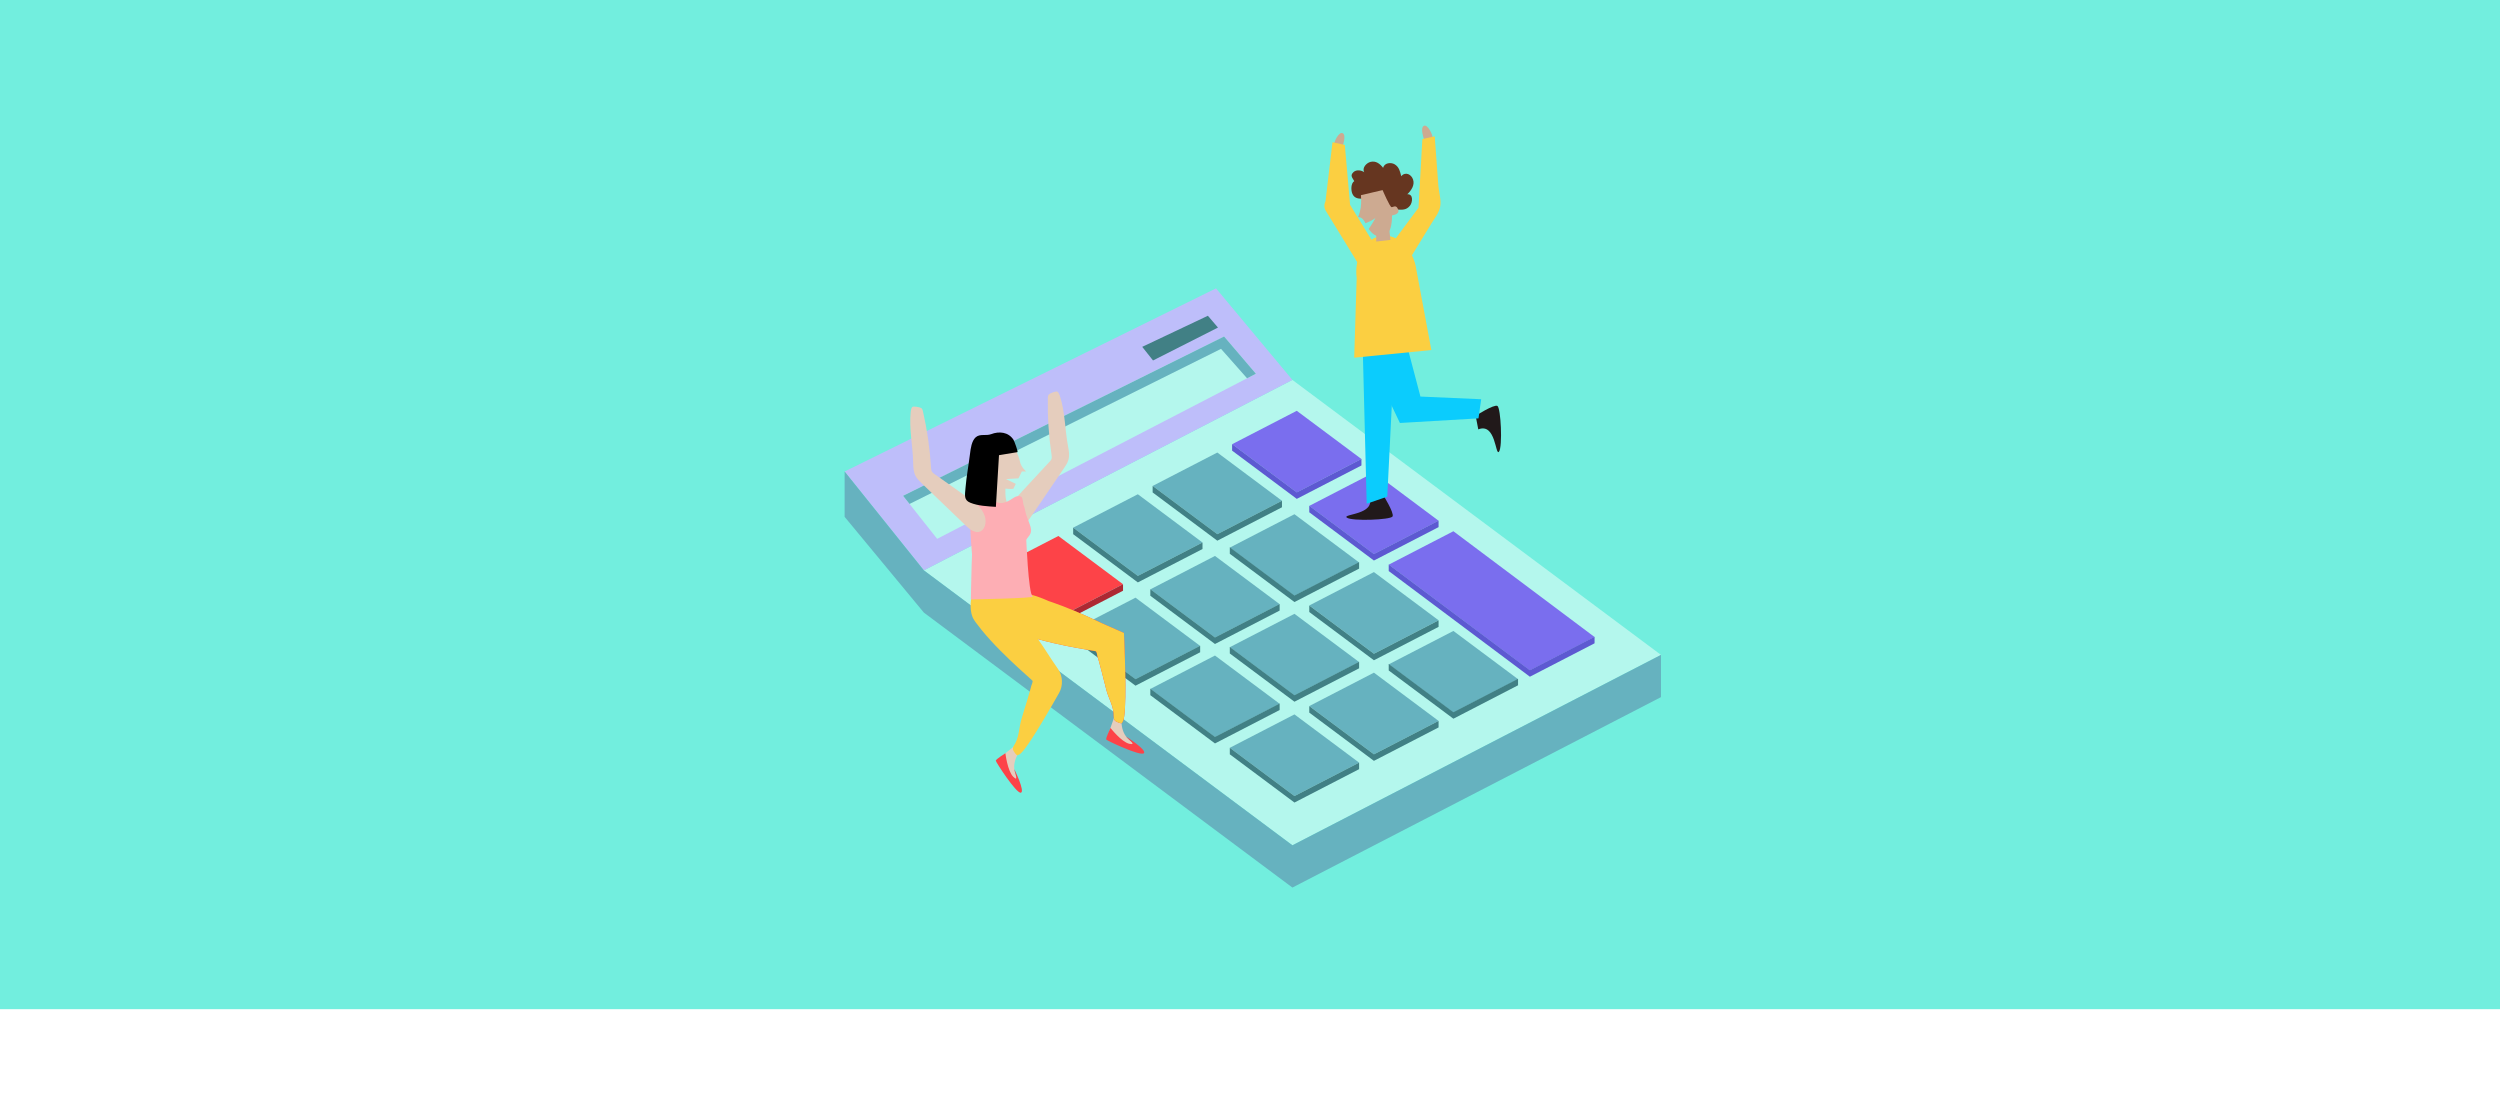 <?xml version="1.0" encoding="UTF-8"?>
<svg xmlns="http://www.w3.org/2000/svg" xmlns:xlink="http://www.w3.org/1999/xlink" viewBox="0 0 1090 476.88">
  <defs>
    <style>      .cls-1 {        fill: #663620;      }      .cls-2 {        fill: #66b2bf;      }      .cls-3 {        opacity: .43;      }      .cls-3, .cls-4 {        mix-blend-mode: multiply;      }      .cls-5 {        fill: #ad2833;      }      .cls-6 {        fill: #0bccfd;      }      .cls-7 {        fill: #418085;      }      .cls-8 {        fill: #bebefa;      }      .cls-9 {        isolation: isolate;      }      .cls-10 {        fill: #fd4348;      }      .cls-11 {        fill: #5d59d1;      }      .cls-12 {        fill: #fbcf41;      }      .cls-13 {        fill: #b4f7ed;      }      .cls-14 {        fill: #7a6eee;      }      .cls-15 {        fill: #fdaeb4;      }      .cls-16 {        fill: #21191a;      }      .cls-17 {        fill: #72eede;      }      .cls-18 {        fill: #cdaa91;      }      .cls-19 {        fill: #e5cdbd;      }    </style>
  </defs>
  <g class="cls-9">
    <g id="Capa_1">
      <rect class="cls-17" width="1090" height="440"></rect>
      <g>
        <polygon class="cls-13" points="724.18 285.53 563.49 368.55 402.81 248.68 563.49 165.65 724.18 285.53"></polygon>
        <polygon class="cls-8" points="563.49 165.65 530.18 125.72 368.25 205.58 402.81 248.68 563.49 165.65"></polygon>
        <polygon class="cls-2" points="402.81 267.1 563.49 386.98 724.18 303.95 724.18 285.53 563.49 368.55 402.81 248.68 368.25 205.58 368.25 225.34 402.81 267.1"></polygon>
        <polygon class="cls-13" points="547.56 162.94 533.7 146.71 393.75 216.17 408.6 234.93 547.56 162.94"></polygon>
        <polygon class="cls-7" points="531.04 142.82 526.64 137.67 498.01 151.22 502.72 157.17 531.04 142.82"></polygon>
        <polygon class="cls-10" points="489.64 254.72 461.45 269.29 433.26 248.25 461.45 233.69 489.64 254.72"></polygon>
        <polygon class="cls-2" points="524.29 236.53 496.1 251.09 467.9 230.06 496.1 215.49 524.29 236.53"></polygon>
        <polygon class="cls-2" points="558.94 218.33 530.75 232.9 502.55 211.87 530.75 197.3 558.94 218.33"></polygon>
        <polygon class="cls-14" points="593.59 200.14 565.39 214.71 537.2 193.67 565.39 179.11 593.59 200.14"></polygon>
        <polygon class="cls-2" points="523.27 281.62 495.08 296.18 466.89 275.15 495.08 260.58 523.27 281.62"></polygon>
        <polygon class="cls-2" points="557.92 263.42 529.73 277.99 501.54 256.96 529.73 242.39 557.92 263.42"></polygon>
        <polygon class="cls-2" points="592.57 245.23 564.38 259.8 536.19 238.76 564.38 224.2 592.57 245.23"></polygon>
        <polygon class="cls-2" points="557.92 306.84 529.73 321.41 501.54 300.38 529.73 285.81 557.92 306.84"></polygon>
        <polygon class="cls-2" points="592.57 288.65 564.38 303.21 536.19 282.18 564.38 267.62 592.57 288.65"></polygon>
        <polygon class="cls-2" points="627.22 270.45 599.03 285.02 570.84 263.99 599.03 249.42 627.22 270.45"></polygon>
        <polygon class="cls-2" points="592.57 332.51 564.38 347.08 536.19 326.04 564.38 311.48 592.57 332.51"></polygon>
        <polygon class="cls-2" points="627.22 314.32 599.03 328.88 570.84 307.85 599.03 293.28 627.22 314.32"></polygon>
        <polygon class="cls-2" points="661.87 296.12 633.68 310.69 605.48 289.66 633.68 275.09 661.87 296.12"></polygon>
        <polygon class="cls-14" points="627.22 227.04 599.03 241.6 570.84 220.57 599.03 206 627.22 227.04"></polygon>
        <polygon class="cls-14" points="695.23 277.74 667.03 292.3 605.48 246.19 633.68 231.62 695.23 277.74"></polygon>
        <polygon class="cls-7" points="536.19 328.88 564.38 349.91 592.57 335.35 592.57 332.51 564.38 347.08 536.19 326.04 536.19 328.88"></polygon>
        <polygon class="cls-7" points="501.54 303.1 529.73 324.14 557.92 309.57 557.92 306.73 529.73 321.3 501.54 300.27 501.54 303.1"></polygon>
        <polygon class="cls-7" points="466.89 277.93 495.08 298.96 523.27 284.39 523.27 281.56 495.08 296.12 466.89 275.09 466.89 277.93"></polygon>
        <polygon class="cls-7" points="501.54 259.75 529.73 280.78 557.92 266.21 557.92 263.37 529.73 277.94 501.54 256.91 501.54 259.75"></polygon>
        <polygon class="cls-7" points="467.9 232.9 496.1 253.93 524.29 239.37 524.29 236.53 496.1 251.09 467.9 230.06 467.9 232.9"></polygon>
        <polygon class="cls-7" points="536.19 284.92 564.38 305.95 592.57 291.38 592.57 288.54 564.38 303.11 536.19 282.08 536.19 284.92"></polygon>
        <polygon class="cls-7" points="570.84 310.7 599.03 331.73 627.22 317.16 627.22 314.32 599.03 328.89 570.84 307.86 570.84 310.7"></polygon>
        <polygon class="cls-5" points="433.26 251.09 461.45 272.13 489.64 257.56 489.64 254.72 461.45 269.29 433.26 248.25 433.26 251.09"></polygon>
        <polygon class="cls-7" points="536.19 241.45 564.38 262.49 592.57 247.92 592.57 245.08 564.38 259.65 536.19 238.61 536.19 241.45"></polygon>
        <polygon class="cls-7" points="502.55 214.71 530.75 235.74 558.94 221.17 558.94 218.33 530.75 232.9 502.55 211.87 502.55 214.71"></polygon>
        <polygon class="cls-7" points="570.84 266.84 599.03 287.88 627.22 273.31 627.22 270.47 599.03 285.04 570.84 264.01 570.84 266.84"></polygon>
        <polygon class="cls-7" points="605.48 292.33 633.68 313.36 661.87 298.79 661.87 295.95 633.68 310.52 605.48 289.49 605.48 292.33"></polygon>
        <polygon class="cls-11" points="570.84 223.36 599.03 244.39 627.22 229.83 627.22 226.99 599.03 241.55 570.84 220.52 570.84 223.36"></polygon>
        <polygon class="cls-11" points="537.2 196.48 565.39 217.51 593.59 202.94 593.59 200.11 565.39 214.67 537.2 193.64 537.2 196.48"></polygon>
        <polygon class="cls-11" points="605.48 248.98 667.03 295.05 695.23 280.48 695.23 277.64 667.03 292.21 605.48 246.14 605.48 248.98"></polygon>
        <polygon class="cls-2" points="396.56 219.72 532.37 152.1 543.72 164.93 547.56 162.94 533.7 146.71 393.75 216.17 396.56 219.72"></polygon>
        <path class="cls-19" d="M488.82,313.3c.09,2.3.35,4.78,1.52,6.87,1.29,2.3,3.51,3.46,5.52,4.89.29.21.59.43.79.74s.25.75.03,1.01c-.21.26-.59.25-.93.21-4.59-.55-8.85-3.64-12.75-6.34l3.84-10.96"></path>
        <path class="cls-10" d="M491.03,321.19s9.16,5.8,7.7,7.22-16.11-5.48-16.41-5.98,1.85-5.05,1.85-5.05c0,0,4.78,6.15,8.24,6.92,3.46.76-.69-2.08-1.37-3.1Z"></path>
        <path class="cls-10" d="M435.55,259.6c6.55-4.78,21.61,2.45,21.61,2.45.6.18,1.16.37,1.66.56,5.64,1.94,12.65,4.82,21.41,9.03,7.1,3.16,9.81,4.33,9.81,4.33,0,0,1.03,21.45.46,32.44-.16,3.08-.45,5.34-.92,6.08-.22.35-.31.58-.37.64,0,0,0,.02-.01.03-.32.59-2.16-.4-2.47-.54-.32-.15-.55-.35-.72-.58-.6-.81-.37-2.01-.47-3.06-.34-3.56-2.22-6.65-3.13-10.03-.73-2.7-1.38-5.43-2.08-8.15-.38-1.49-.77-2.97-1.19-4.45-.21-.73-.42-1.45-.64-2.18-.14-.46-.28-1.93-.69-2.2-.52-.34-22.57-3.09-35.32-8.88-1.17-.53-2.22-1.1-3.21-1.68-.04-.02-.08-.03-.13-.05-8.13-3.63-3.6-13.76-3.6-13.76Z"></path>
        <path class="cls-12" d="M435.55,259.6c6.55-4.78,21.61,2.45,21.61,2.45.6.18,1.16.37,1.66.56,5.64,1.94,12.65,4.82,21.41,9.03,7.1,3.16,9.81,4.33,9.81,4.33,0,0,1.03,21.45.46,32.44-.16,3.08-.45,5.34-.92,6.08-.22.35-.31.58-.37.64,0,0,0,.02-.01.03-.32.59-2.16-.4-2.47-.54-.32-.15-.55-.35-.72-.58-.6-.81-.37-2.01-.47-3.06-.34-3.56-2.22-6.65-3.13-10.03-.73-2.7-1.38-5.43-2.08-8.15-.38-1.49-.77-2.97-1.19-4.45-.21-.73-.42-1.45-.64-2.18-.14-.46-.28-1.93-.69-2.2-.52-.34-22.57-3.09-35.32-8.88-1.17-.53-2.22-1.1-3.21-1.68-.04-.02-.08-.03-.13-.05-8.13-3.63-3.6-13.76-3.6-13.76Z"></path>
        <g class="cls-3">
          <image width="129" height="131" transform="translate(398 221)"></image>
        </g>
        <path class="cls-19" d="M445.42,214.5c-1.73,1.87-3.49,3.78-4.56,6.1s-1.35,5.14-.1,7.36c.52.93,1.35,1.75,2.38,2.01,2.31.58,4.29-1.65,5.63-3.62,5.03-7.38,10.05-14.76,15.08-22.14.8-1.17,1.61-2.37,1.99-3.73.54-1.9.2-3.93-.17-5.88-1.34-6.96-1.3-15.15-3.53-21.88-.23-.7-.49-1.43-1.04-1.92s-3.32.7-3.83,1.23c-.36.38-.4.97-.41,1.5-.15,8.27.39,16.55,1.61,24.73.1.67.2,1.38-.07,2-.16.38-.45.69-.73.99-4.09,4.42-8.18,8.83-12.28,13.25Z"></path>
        <path class="cls-19" d="M438.55,210.88s-1.08,8.3,1.65,9.86l-8-1.65v-10.53s6.35,2.33,6.35,2.33Z"></path>
        <path class="cls-19" d="M432.38,193.56c3.08-.3,7.68-3.04,9.52.22,0,0,2.38,5.09,2.81,7.48.43,2.39,2.68,4.31,2.68,4.31h-1.87s-1.47,2.99-1.47,2.99l-5.42.32,4.25,2.08-1.07,2.17s-5.4.54-9.42-2.16c-4.02-2.7-3.08-17.11,0-17.41Z"></path>
        <path class="cls-15" d="M425.74,253.55c-.67-4.46-1.83-9.06-2.08-13.52-.27-4.94-1.85-17.02,1.5-21.86-.16-.25-.3-.49-.39-.72.31-.1,2.62-3.97,8.73.97,3.38,2.21,6.52-.15,8.79-1.59,1.06-.67,2.92-.76,3.28.09.44,1.01.33,1.64.61,2.88l-.02.03c.39.79.6,1.65.81,2.79.48,2.59,1.69,4.68,2.38,7.18.92,3.31-1.36,4.11-2.75,6.78-1.07,2.05-.64,5.14-.52,7.37.26,4.84-1.75,4.67-1.17,9.45"></path>
        <path class="cls-19" d="M422.09,217.02c2.08,1.47,4.2,2.98,5.72,5.02,1.52,2.04,2.38,4.75,1.61,7.18-.32,1.02-.96,1.99-1.92,2.46-2.14,1.05-4.54-.73-6.26-2.38-6.44-6.18-12.88-12.36-19.33-18.54-1.02-.98-2.06-1.98-2.72-3.24-.92-1.75-1.01-3.81-1.05-5.79-.12-7.08-1.86-15.09-1.07-22.13.08-.73.18-1.5.62-2.09s3.39,0,4,.42c.44.3.59.86.71,1.38,1.85,8.06,3.03,16.27,3.53,24.53.04.67.09,1.39.48,1.94.24.34.58.58.91.82,4.92,3.48,9.83,6.95,14.75,10.43Z"></path>
        <g>
          <path class="cls-19" d="M444.43,327.51c-1.11,1.99-2.17,4.21-2.25,6.61-.09,2.64,1.21,4.82,2.19,7.12.14.33.29.68.29,1.05s-.18.77-.49.87c-.32.1-.64-.11-.9-.33-3.63-2.96-5.67-7.88-7.61-12.27l8.95-7.13"></path>
          <path class="cls-10" d="M442.24,335.35s4.82,9.87,2.84,10.27c-1.98.4-10.92-13.38-10.92-13.97s4.19-3.25,4.19-3.25c0,0,.9,7.78,3.46,10.31,2.56,2.53.49-2.13.43-3.36Z"></path>
          <path class="cls-12" d="M423.87,259.59c1.94-4.89,5.3-6.77,9.38-3.99,5.77,3.93,10.64,11.55,10.64,11.55.41.48.8.94,1.13,1.37,3.81,4.7,8.31,10.94,13.61,19.25,1.05,1.55,1.95,2.87,2.71,3.98,2.07,3.03,2.23,7.18.41,10.4-3.5,6.2-9.3,16.26-13.36,22.14-1.73,2.51-3.14,4.25-3.93,4.62-.37.17-.56.32-.65.34,0,0-.02.02-.03.02-.57.32-1.64-1.51-1.83-1.8-.19-.3-.29-.59-.31-.88-.09-1,.72-1.89,1.18-2.84,1.55-3.18,1.54-6.8,2.51-10.14.77-2.67,1.63-5.32,2.44-7.98.44-1.46.88-2.92,1.28-4.39.2-.72.4-1.45.58-2.18.12-.46.76-1.78.55-2.23-.27-.57-17.67-14.89-25.57-26.7-.72-1.08,1.67,2.65,1.13,1.62-.03-.04-1.11-1.58-1.13-1.62-1.9-2.81-1.61-8.39-.75-10.55Z"></path>
        </g>
        <path class="cls-15" d="M447.38,233.69s.97,25.54,2.88,26.34-26.96,1.33-26.96,1.33c0,0,.51-30.56,1.19-29.74,3.36,4.12,22.9,2.06,22.9,2.06Z"></path>
        <path d="M435.56,198.46s8.04-1.33,8.05-1.33c.38-.07-1.39-4.85-1.7-5.34-2.28-3.55-6.4-3.79-9.73-2.51-2.29.88-4.92-.31-6.8,1.4-1.77,1.61-2.18,4.92-2.47,7.28-.58,4.77-1.54,9.84-1.95,14.78-.27,3.29-.76,5.28,2.09,6.45,3.43,1.4,7.53,1.56,11.15,1.8l1.36-22.53Z"></path>
        <path class="cls-18" d="M620.78,60.48s-1.67-4.72,0-5.61,4.03,3.98,3.89,5.61-3.89,0-3.89,0Z"></path>
        <path class="cls-16" d="M602.96,215.65s5.01,8.01,4.2,9.52c-.81,1.51-17.81,2.15-19.95.51-2.14-1.64,12.8-1.18,9.8-8.95"></path>
        <polyline class="cls-6" points="594.11 150.24 595.88 219.63 604.85 216.53 608.2 149.2"></polyline>
        <g class="cls-4">
          <image width="87" height="144" transform="translate(558 112)"></image>
        </g>
        <path class="cls-1" d="M609,91.36c2.3.1,4.12.36,5.76-1.7,1.18-1.48,1.53-5.14-1.18-4.96,1.65-1.57,3.33-3.93,2.53-6.38-.76-2.35-3.39-3.62-5.17-1.49-.52-2.02-.88-3.98-2.85-5.18-1.64-1-4.51-.68-5.06,1.52-1.36-1.76-3.13-3.18-5.51-2.58-1.76.45-3.78,2.63-2.71,4.49-1.27-.9-3.42-1.2-4.65-.08-1.69,1.54-.51,2.48.3,3.97-1.52.94-1.46,3.94-.87,5.41.78,1.94,2.34,2.25,4.24,2.27"></path>
        <path class="cls-16" d="M643.38,181.28s7.96-5.09,9.48-4.3c1.51.79,2.33,17.79.71,19.94-1.62,2.16-1.3-12.79-9.04-9.71"></path>
        <path class="cls-6" d="M645.8,174.07l-26.49-1.17-5.39-20.48s-16.54-2.24-18.92-.24l15.36,32.24,34.26-2.01"></path>
        <path class="cls-12" d="M590.43,155.95l1.08-34.69c-1.19-9.26,3.69-17.52,10.89-18.44h0c7.2-.92,14,5.84,15.19,15.1l6.48,34.7-33.63,3.33Z"></path>
        <path class="cls-18" d="M593.26,90.66c.39-2.52.11-5.57.11-5.57l9.44-2.21s3.16,7.44,3.94,7.45,2.12-1.36,2.92,1.3c.56,1.85-2.76,2.31-2.76,2.31,0,0,.4,8.5-4.03,9.18-2.83.44-4.78-1.34-6.12-3.29,1.24-1.71,3.02-4.86,2.93-4.86-.64.79-2.97,1.81-4.37,2.37-.11-.21-.21-.41-.3-.6-1.13-2.29-2.92-2.08-2.92-2.08,0,0,.75-1.47,1.14-4Z"></path>
        <path class="cls-12" d="M625.53,59.45l-5.38,1.17-1.68,29.96-13.32,17.9c-1.32,2.15-.4,5.11,2.04,6.61,2.45,1.5,5.5.97,6.82-1.18,1.9-3.1,3.8-6.21,5.7-9.31,1.46-2.39,2.92-4.77,4.39-7.16,1.4-2.28,3.22-4.5,3.79-7.18.63-2.97-.55-6.31-.77-9.31-.23-3.07-.45-6.14-.68-9.21-.3-4.1-.6-8.2-.9-12.3Z"></path>
        <polygon class="cls-18" points="605.49 97.95 606.23 104.59 600.03 105.32 600.03 99.27 605.49 97.95"></polygon>
        <path class="cls-18" d="M585.43,63.69s1.67-4.72,0-5.61-4.03,3.98-3.89,5.61,3.89,0,3.89,0Z"></path>
        <path class="cls-12" d="M580.96,62.02l5.38,1.17,2.3,26.13,11.74,19.16c1.32,2.15.4,5.11-2.04,6.61-2.45,1.5-5.5.97-6.82-1.18l-13.48-22.01c-.79-1.29-.77-2.86-.11-4.24l3.04-25.65Z"></path>
      </g>
    </g>
  </g>
</svg>
